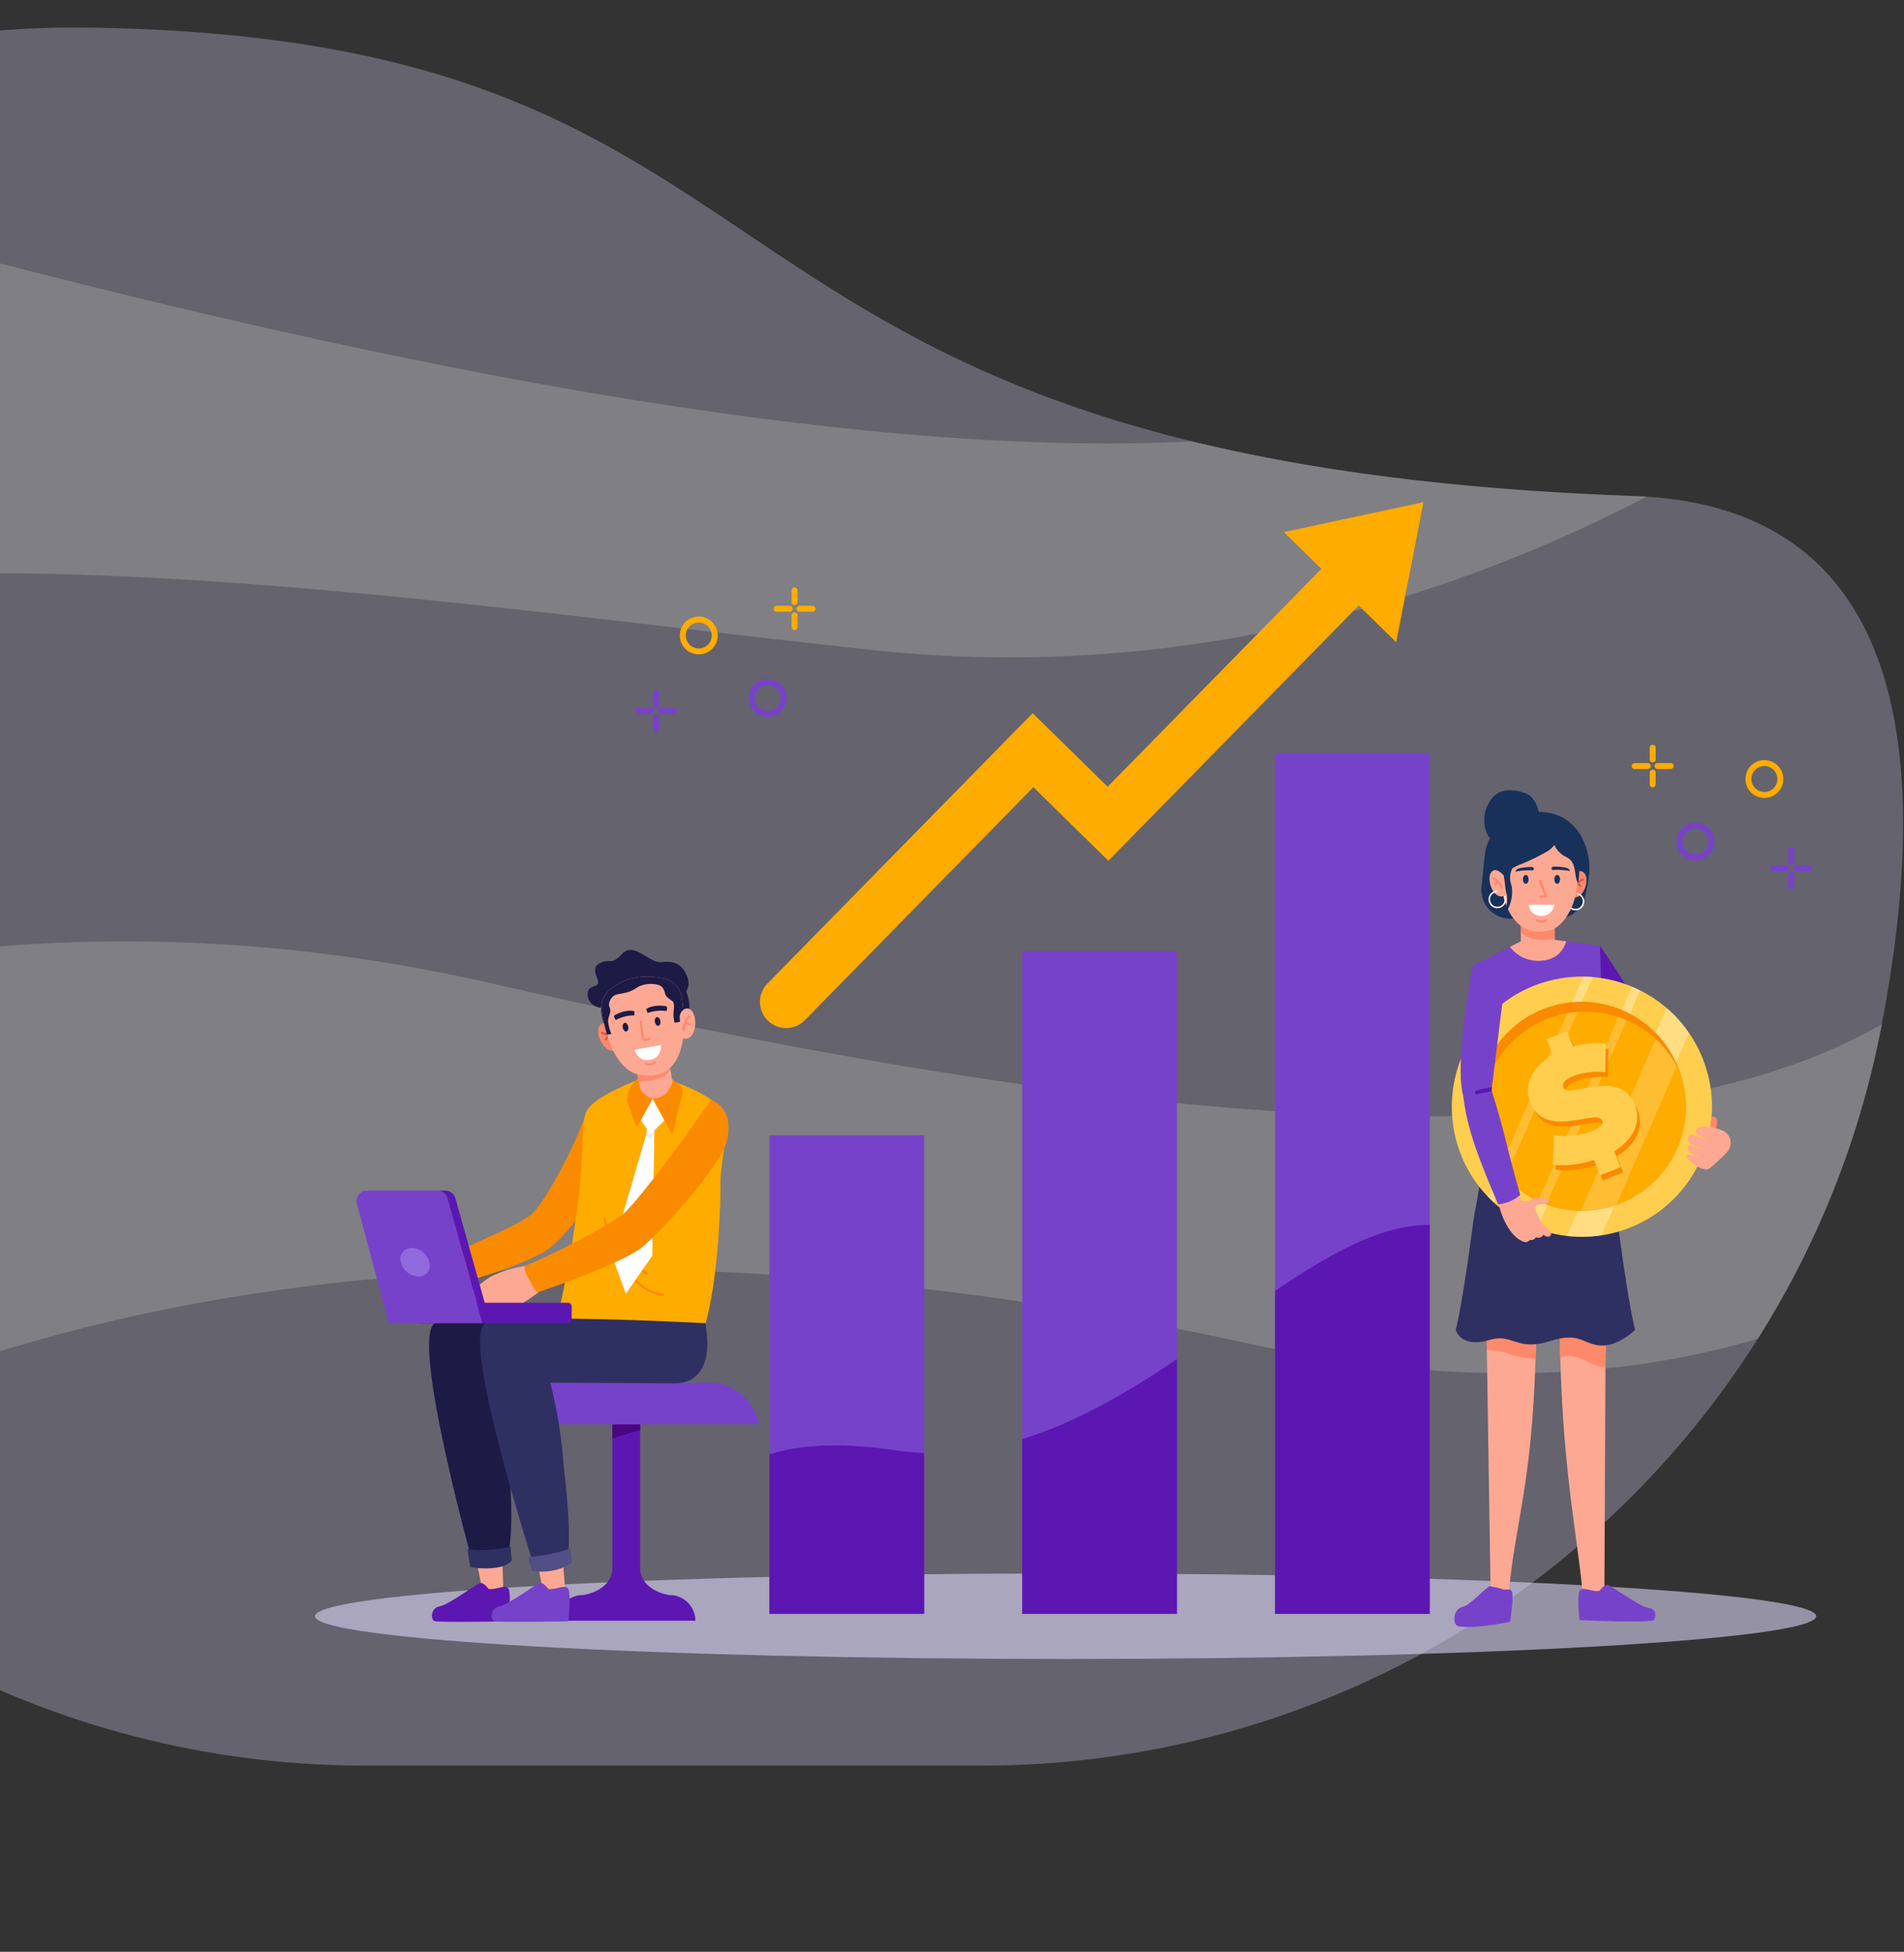 <svg xmlns="http://www.w3.org/2000/svg" width="650.086" height="666.4" viewBox="0 0 650.086 666.4">
    <rect x="0" y="0" width="650.086" height="666.4" fill="#333333" stroke="none"/>
    <defs>
        <clipPath id="clip-path">
            <path id="Rectangle_16990" fill="#fff" stroke="#707070" d="M0 0H650.086V666.4H0z" transform="translate(0 -0.001)"/>
        </clipPath>
        <style>
            .cls-13,.cls-15,.cls-18,.cls-5{fill:#fff}.cls-5{opacity:.5}.cls-4{fill:#d8d2f2;opacity:.6}.cls-5{mix-blend-mode:screen;isolation:isolate}.cls-6{fill:#5c17b2}.cls-7{fill:#fda893}.cls-8{fill:#fd896b}.cls-9{fill:#7742ca}.cls-10{fill:#2e3062}.cls-11{fill:#18315b}.cls-12{fill:#d65c48}.cls-14{fill:#ffce4f}.cls-15{opacity:.3}.cls-16{fill:#fa8a00}.cls-17{fill:#ffac00}.cls-18{opacity:.2}.cls-20{fill:#1d1a45}
        </style>
    </defs>
    <g id="Mask_Group_20" clip-path="url(#clip-path)" transform="translate(0 0.001)">
        <g id="Group_11128" transform="translate(-190.943 9.405)">
            <g id="Group_10990" opacity="0.5">
                <g id="Group_10989">
                    <path id="Path_7642" d="M1205.215 516.752l-.009.049a309.127 309.127 0 0 1-42.3 107.36 313.164 313.164 0 0 1-264.829 145.777H686.962a312.859 312.859 0 0 1-226.464-97q-3.817-3.993-7.495-8.141a316.228 316.228 0 0 1-69.169-128.293 310.536 310.536 0 0 1-8.892-48.3l-.117-1.17a545.985 545.985 0 0 1-2.337-85.445c3.4-60.2 18.574-112.488 47.934-151.474 34.16-45.37 87.538-72.715 163.906-73.56 3.172-.029 6.367-.029 9.6.02 210.426 3.175 203.422 99.131 375.768 141.237 39.386 9.626 88.146 16.445 151.02 18.684 1.414.049 2.808.117 4.182.214 88.283 5.645 97.773 88.37 80.317 180.042z" class="cls-4" transform="translate(-371.747 -176.532)"/>
                    <path id="Path_7643" d="M1124.381 289.749c-59.63 31.138-152.787 64.466-264.989 52.315-170.292-18.437-384.656-54.112-487.417 12.564 3.4-60.2 18.574-112.488 47.934-151.474 35.967-8.346 81.711-8.69 139.479 6.23 125.176 32.324 287.707 67.635 409.792 61.467 39.386 9.626 88.146 16.445 151.019 18.684 1.414.048 2.808.117 4.182.214z" class="cls-5" transform="translate(-371.233 -129.574)"/>
                    <path id="Path_7644" d="M1196.837 300.785a309.115 309.115 0 0 1-42.295 107.36c-43.111 12.977-100.463 17.751-174.751 1.524-181.5-39.653-380.571-38.938-527.662 47.255q-3.817-3.993-7.495-8.141a316.232 316.232 0 0 1-69.168-128.293c51.4-24.349 180.133-71.646 346.073-33.767 174.998 39.935 375.608 71.677 475.298 14.062z" class="cls-5" transform="translate(-363.378 39.483)"/>
                </g>
            </g>
            <g id="Group_11127" transform="translate(298.508 162.046)">
                <path id="Path_7645" d="M848.379 378.017c0 8.061-114.738 14.6-256.274 14.6s-256.274-6.536-256.274-14.6 114.738-14.6 256.274-14.6 256.274 6.539 256.274 14.6z" class="cls-4" transform="translate(-335.83 2.353)"/>
                <g id="Group_11036" transform="translate(388.112 98.352)">
                    <path id="Path_7646" d="M599.739 234.489s13.026 18.576 19.328 32.038c11.1 14.216 10.873 22.741 20.5 32.96l-5.236 4.836-19.373-26.461c-1.05-1.727-2.786-3.9-3.921-5.875l-10.858-18.922z" class="cls-6" transform="translate(-549.151 -181.393)"/>
                    <g id="Group_10991" transform="translate(36.779 176.171)">
                        <path id="Path_7647" d="M591.432 308.527c.022 6.461.113 12.3.266 17.61 1.159 40.569 5.665 59.162 7.745 81.269 2.344 1.031 5.338-.185 7.329-1.4l.356-76.741.324-20.739z" class="cls-7" transform="translate(-591.432 -308.527)"/>
                        <path id="Path_7648" d="M591.432 308.527c.022 6.461.113 12.3.266 17.61a8.364 8.364 0 0 1 6.174-.043c4.324 1.558 5.469 3.158 9.256 3.172l.324-20.739z" class="cls-8" transform="translate(-591.432 -308.527)"/>
                    </g>
                    <g id="Group_10994" transform="translate(43.212 271.321)">
                        <g id="Group_10993">
                            <g id="Group_10992">
                                <path id="Path_7649" d="M602.523 367.786s1.476-2.078 2.686-2.018 10.7 7.269 13.9 7.811 2.64 2.907 2.081 4.121-25.49.108-25.49.108-.846-7.4-.083-9.68 4.419.248 6.906-.342z" class="cls-9" transform="translate(-595.302 -365.766)"/>
                            </g>
                        </g>
                    </g>
                    <path id="Path_7650" d="M576.34 306.653l.286 18.2 1.281 82.069 6.234.328c2.217-23.607 7.84-36.646 9.114-79.618.186-6.26.3-13.205.311-20.977z" class="cls-7" transform="translate(-564.649 -133.597)"/>
                    <path id="Path_7651" d="M576.34 306.653l.286 18.2a17.963 17.963 0 0 1 7.111 1.009 26.54 26.54 0 0 0 9.518 1.769c.186-6.26.3-13.205.311-20.977z" class="cls-8" transform="translate(-564.649 -133.597)"/>
                    <g id="Group_10995" transform="translate(0.882 271.791)">
                        <path id="Path_7652" d="M586.076 366.975a29.376 29.376 0 0 0-4.126-.926c-.9 0-7.035 6.608-9.066 6.965-3.684.648-3.8 6.378-1.569 6.706 6.445.946 17.547-1.574 17.547-1.574s1.157-7.334.758-9.65-1.752-.808-3.544-1.521z" class="cls-9" transform="translate(-569.837 -366.049)"/>
                    </g>
                    <g id="Group_10996" transform="translate(1.368 122.93)">
                        <path id="Path_7653" d="M570.13 337.859a4.053 4.053 0 0 0 .309.748c.813 1.578 3.5 4.914 11.138 2.67.246-.072.484-.136.717-.191a11.193 11.193 0 0 1 4.071-.3c4.435.525 7.01 3.674 16.07.834 8.165-2.558 10.283-.3 14.08.933a13.4 13.4 0 0 0 2.5.563 8.7 8.7 0 0 0 1.348.065c3.557-.086 6.978-2.168 9.031-3.7a21.447 21.447 0 0 0 1.946-1.626c-.174-.731-.351-1.516-.527-2.346-.685-3.2-1.38-7.083-2.068-11.312q-.312-1.908-.619-3.9c-.5-3.218-.983-6.563-1.448-9.912a.313.313 0 0 1-.008-.055q-.294-2.08-.57-4.148l-.026-.195c-.594-4.417-1.144-8.73-1.627-12.635l-.522-4.276c-.9-7.442-1.456-12.575-1.456-12.575l-21.733.886-19.75-.808a20.3 20.3 0 0 0-1.833 6.676c-.156 1.31-.677 3.2-.868 4.791-.506 4.184-1.649 8.819-2.354 14.151q-.279 2.089-.567 4.229c-1.358 9.972-2.929 20.412-4.435 27.794-.27 1.315-.536 2.535-.799 3.639z" class="cls-10" transform="translate(-570.13 -276.499)"/>
                    </g>
                    <g id="Group_11003" transform="translate(7.2 50.01)">
                        <g id="Group_11000">
                            <g id="Group_10998">
                                <g id="Group_10997">
                                    <path id="Path_7654" d="M617.894 272.205l4.543 44.986c-18.39 8.114-47.439 0-47.439 0l7.6-38.9-8.961-35.825 6.446-3.245 1.3-.658 2.833-1.426 2.063-1.037 6.887-3.471 12.383 1.606 4.289.554 3.807.49 1.478.191 1.9.246.484 20.229a23.9 23.9 0 0 1 2.5 8.975 9.306 9.306 0 0 1-1.917 6.014l-.025.033c-.066.085-.128.166-.195.246l.022.919z" class="cls-9" transform="translate(-573.638 -232.632)"/>
                                </g>
                            </g>
                            <g id="Group_10999" transform="translate(12.65)">
                                <path id="Path_7655" d="M600.518 234.238c-1.169 3.325-3.343 6.034-7.984 6.525a12.1 12.1 0 0 1-11.285-4.659l6.887-3.471z" class="cls-7" transform="translate(-581.248 -232.632)"/>
                            </g>
                        </g>
                        <g id="Group_11002" transform="translate(19.916 38.341)">
                            <g id="Group_11001">
                                <path id="Path_7656" d="M609.937 255.943l.022.919v.066a57.783 57.783 0 0 1-13.185 3.024 54.309 54.309 0 0 1-10.65.131.548.548 0 1 1 .095-1.092 56.063 56.063 0 0 0 23.914-3.295l-.196.247z" class="cls-6" transform="translate(-585.619 -255.697)"/>
                            </g>
                        </g>
                    </g>
                    <g id="Group_11019" transform="translate(10.115)">
                        <g id="Group_11011">
                            <path id="Path_7657" d="M595.021 214.725s.447-9.477-5.316-11.3c-8.975-2.834-11.473 1.82-12.858 4.9-1.775 3.941-1.017 11.673 4.337 12.419 7.992 1.114 13.341-3.371 13.837-6.019z" class="cls-11" transform="translate(-574.998 -202.548)"/>
                            <path id="Path_7658" d="M601.2 243.457a9.856 9.856 0 0 0 9.648-7.835 51.948 51.948 0 0 0 1.36-7.834v-.042c.042-.517.065-1.034.068-1.543.061-7.477-4.548-21.135-20.762-18.964 0 0-13.455 1.536-14.986 14.683 0 0-.638 6.066-1.062 10.458l-.022.231a9.852 9.852 0 0 0 9.808 10.845z" class="cls-11" transform="translate(-575.392 -199.593)"/>
                            <g id="Group_11008" transform="translate(29.139 27.59)">
                                <path id="Path_7659" d="M594.581 220.613s2.317-2.934 4.039-.507-.713 9.593-4.929 7.843z" class="cls-8" transform="translate(-592.411 -219.145)"/>
                                <g id="Group_11005" transform="translate(1.843 2.569)">
                                    <g id="Group_11004">
                                        <path id="Path_7660" d="M594.386 224.711a.356.356 0 0 0 .344-.248 5.4 5.4 0 0 1 3.09-3.118.333.333 0 0 0 .206-.436.364.364 0 0 0-.459-.2 6.014 6.014 0 0 0-3.524 3.569.335.335 0 0 0 .246.417.331.331 0 0 0 .097.016z" class="cls-12" transform="translate(-594.03 -220.69)"/>
                                    </g>
                                </g>
                                <g id="Group_11006" transform="translate(3.095 3.899)">
                                    <path id="Path_7661" d="M596.322 223.068a.37.37 0 0 0 .193-.055.327.327 0 0 0 .106-.467 3.2 3.2 0 0 0-1.336-1.026.363.363 0 0 0-.471.171.331.331 0 0 0 .18.447 2.555 2.555 0 0 1 1.029.773.359.359 0 0 0 .299.157z" class="cls-12" transform="translate(-594.783 -221.49)"/>
                                </g>
                                <g id="Group_11007" transform="translate(0 7.502)">
                                    <path id="Path_7662" d="M594.048 224.913a2.5 2.5 0 1 0 2.412-.78.455.455 0 0 1 .09-.475 2.994 2.994 0 1 1-3.629 2.924 2.963 2.963 0 0 1 .67-1.875c.151.07.309.138.457.206z" class="cls-13" transform="translate(-592.921 -223.658)"/>
                                </g>
                            </g>
                            <path id="Path_7663" d="M583.486 229.047v8.792s4.086 3.152 7.274 3.426 4.285-3.481 4.285-3.481V229.6z" class="cls-7" transform="translate(-570.031 -184.997)"/>
                            <path id="Path_7664" d="M583.486 229.565v3.508c2.139 2.374 5.936 3.215 11.558 2.385v-5.336z" class="cls-8" transform="translate(-570.031 -184.654)"/>
                            <path id="Path_7665" d="M605.643 228.95c-.1.849-.221 1.712-.374 2.573-1.011 5.717-4.626 11.892-9.192 12.928-9.859 2.237-13.954-5.506-15.531-11.219-.175-.635.153-1.361.015-2.113a57.589 57.589 0 0 1-1.21-5.8c-.111-1.381-.191-2.746-.249-3.978a8.075 8.075 0 0 1 5-7.913c4.533-1.8 11.415-3.232 17.935.593a8.14 8.14 0 0 1 3.973 6.887 60.937 60.937 0 0 1-.367 8.042z" class="cls-7" transform="translate(-572.942 -196.549)"/>
                            <g id="Group_11009" transform="translate(19.612 30.5)">
                                <path id="Path_7666" d="M587.775 227.22a.382.382 0 0 1-.063-.76l1.315-.221-1.812-4.826a.383.383 0 1 1 .716-.269l2.139 5.7-2.232.376a.422.422 0 0 1-.063 0z" class="cls-8" transform="translate(-587.19 -220.896)"/>
                            </g>
                            <path id="Path_7667" d="M590.38 221.468c0 .843.434 1.528.971 1.528s.971-.685.971-1.528-.434-1.528-.971-1.528-.971.683-.971 1.528z" class="cls-11" transform="translate(-565.465 -191.029)"/>
                            <path id="Path_7668" d="M583.922 221.468c0 .843.434 1.528.971 1.528s.971-.685.971-1.528-.434-1.528-.971-1.528-.971.683-.971 1.528z" class="cls-11" transform="translate(-569.742 -191.029)"/>
                            <path id="Path_7669" d="M594.588 218.59a18.658 18.658 0 0 0-4.041-.346c-.444.017-.8.351-.736.7v.01a.621.621 0 0 0 .7.444 21.225 21.225 0 0 1 5.541.347.724.724 0 0 0-.294-.605 2.334 2.334 0 0 0-1.17-.55z" class="cls-11" transform="translate(-565.847 -192.157)"/>
                            <path id="Path_7670" d="M583.871 218.719a18.627 18.627 0 0 1 4.036-.4c.442.008.8.337.746.691v.008a.621.621 0 0 1-.7.452 21.307 21.307 0 0 0-5.536.424.726.726 0 0 1 .286-.608 2.346 2.346 0 0 1 1.168-.567z" class="cls-11" transform="translate(-570.744 -192.104)"/>
                            <path id="Path_7671" d="M593.884 226.072a4.351 4.351 0 0 1-4.407 3.812c-3.185 0-4.079-2.257-4.387-3.812z" class="cls-13" transform="translate(-568.969 -186.967)"/>
                            <g id="Group_11010" transform="translate(18.543 44.015)">
                                <path id="Path_7672" d="M588.559 230.236a3.734 3.734 0 0 0 1.76-.515.375.375 0 1 0-.394-.638 3.031 3.031 0 0 1-1.366.4 3.212 3.212 0 0 1-1.443-.4.375.375 0 1 0-.387.642 3.9 3.9 0 0 0 1.83.511z" class="cls-8" transform="translate(-586.547 -229.026)"/>
                            </g>
                            <path id="Path_7673" d="M606.456 228.543c-.091.078-.181.05-.264-.1-1.3-2.3-.078-6.877-3.933-8.632a8.175 8.175 0 0 1-3.988-4.086 8.307 8.307 0 0 1-2.42 2.2 69.475 69.475 0 0 1-9.04 4.4 15.1 15.1 0 0 0-3.027 1.523l.082.023a6.9 6.9 0 0 0-.343 5.293c.932 3.22-.268 8.533-2.339 9.758.036-.09 1.591-3.764.713-6.761-.507-1.719-.5-4.452-.982-6.091-.53-.366-1.759-.982-2.174-1.23-.118-1.41-.2-2.8-.264-4.054a8.223 8.223 0 0 1 5.27-8.067c4.776-1.837 12.032-3.291 18.906.605a8.263 8.263 0 0 1 4.189 7.022 60.35 60.35 0 0 1-.386 8.197z" class="cls-11" transform="translate(-573.356 -197.04)"/>
                        </g>
                        <g id="Group_11018" transform="translate(2.457 27.269)">
                            <path id="Path_7674" d="M581.846 220.717s-2.693-3.268-4.282-.911.758 9.58 4.648 7.881z" class="cls-7" transform="translate(-576.744 -218.952)"/>
                            <g id="Group_11012" transform="translate(0 7.025)">
                                <path id="Path_7675" d="M582.08 225a2.487 2.487 0 0 1 .219 1.775 2.507 2.507 0 1 1-2.369-3.119.575.575 0 0 0 .026-.482 2.993 2.993 0 1 0 2.811 3.717 2.966 2.966 0 0 0-.193-1.981z" class="cls-13" transform="translate(-576.87 -223.178)"/>
                            </g>
                            <g id="Group_11014" transform="translate(1.139 2.415)">
                                <g id="Group_11013">
                                    <path id="Path_7676" d="M580.935 224.31a.328.328 0 0 1-.316-.239 5.085 5.085 0 0 0-2.851-3.029.329.329 0 1 1 .233-.615 5.661 5.661 0 0 1 3.252 3.466.327.327 0 0 1-.318.417z" class="cls-8" transform="translate(-577.555 -220.405)"/>
                                </g>
                            </g>
                            <g id="Group_11017" transform="translate(1.943 3.707)">
                                <g id="Group_11016">
                                    <g id="Group_11015">
                                        <path id="Path_7677" d="M578.368 222.713a.319.319 0 0 1-.178-.053.329.329 0 0 1-.1-.454 3.011 3.011 0 0 1 1.235-1 .329.329 0 0 1 .268.6 2.384 2.384 0 0 0-.949.751.327.327 0 0 1-.276.156z" class="cls-8" transform="translate(-578.039 -221.182)"/>
                                    </g>
                                </g>
                            </g>
                        </g>
                    </g>
                    <g id="Group_11026" transform="translate(0 63.638)">
                        <path id="Path_7678" d="M655.066 269.014a44.393 44.393 0 0 1-56.666 57.924q-1.5-.551-2.957-1.21a44.415 44.415 0 0 1-11.718-7.716q-1.025-.935-1.99-1.937a44.259 44.259 0 0 1-9.342-14.577q-.3-.768-.57-1.548a44.436 44.436 0 0 1 42.377-59.117q1.611.017 3.207.153a44.476 44.476 0 0 1 13.438 3.286q1.409.589 2.773 1.27a44.206 44.206 0 0 1 20.816 21.949c.222.503.431 1.009.632 1.523z" class="cls-14" transform="translate(-569.307 -240.831)"/>
                        <path id="Path_7679" d="M634.624 255.73l-29.776 69.159a44.078 44.078 0 0 1-11.914.219l34.077-77.831a44.194 44.194 0 0 1 7.613 8.453z" class="cls-15" transform="translate(-553.658 -236.561)"/>
                        <path id="Path_7680" d="M612.453 240.985l-33.68 77.025q-1.025-.935-1.99-1.937l32.464-75.241q1.61.017 3.206.153z" class="cls-15" transform="translate(-564.356 -240.83)"/>
                        <path id="Path_7681" d="M623.2 244.171l-35.216 81.4q-1.5-.551-2.957-1.21l35.4-81.455q1.412.583 2.773 1.265z" class="cls-15" transform="translate(-558.894 -239.459)"/>
                        <path id="Path_7682" d="M643.214 268.719c.2.507.386 1.019.564 1.529a35.5 35.5 0 0 1-66.014 25.937c-.216-.5-.429-1-.628-1.5a35.5 35.5 0 1 1 66.079-25.962z" class="cls-16" transform="translate(-565.752 -237.274)"/>
                        <path id="Path_7683" d="M643.3 269.041a35.543 35.543 0 0 1-20.621 44.49c-.4.156-.793.3-1.19.442a35.328 35.328 0 0 1-23.9-.13c-.951-.346-1.883-.73-2.806-1.155a35.526 35.526 0 0 1-11.169-8.122 33.691 33.691 0 0 1-2.178-2.593 35.134 35.134 0 0 1-4.149-7 35.5 35.5 0 0 1 27.428-46.415 34.368 34.368 0 0 1 3.5-.441 35.455 35.455 0 0 1 13.94 1.755q1.434.481 2.833 1.089a35.395 35.395 0 0 1 17.127 15.676c.429.781.824 1.584 1.185 2.404z" class="cls-17" transform="translate(-565.277 -236.066)"/>
                        <path id="Path_7684" d="M628.594 262.918l-20.629 47.331a35.272 35.272 0 0 1-12.148 2.016l25.548-58.618a35.273 35.273 0 0 1 7.229 9.271z" class="cls-18" transform="translate(-551.75 -232.342)"/>
                        <path id="Path_7685" d="M605.812 248.083l-24.606 56.444a33.689 33.689 0 0 1-2.178-2.593l23.279-53.41a34.376 34.376 0 0 1 3.505-.441z" class="cls-18" transform="translate(-562.868 -236.027)"/>
                        <path id="Path_7686" d="M617.267 250.228l-27.4 62.877c-.951-.346-1.884-.73-2.806-1.155l27.377-62.811q1.431.481 2.829 1.089z" class="cls-18" transform="translate(-557.55 -235.328)"/>
                        <g id="Group_11025" transform="translate(26.018 18.622)">
                            <g id="Group_11023" transform="translate(0.919 1.747)">
                                <g id="Group_11022">
                                    <g id="Group_11021">
                                        <g id="Group_11020">
                                            <path id="Path_7687" d="M614.957 294.08l2.156 5.489-6.972 2.74-2.06-5.241c-5.062 1.646-10.384 2.2-14.07 1.533l.417-9.984a25.515 25.515 0 0 0 12.667-1.323c3.313-1.3 4.227-2.46 3.762-3.647-1.711-4.352-19.469 6.679-24.541-6.229-2.2-5.587.013-11.879 7.678-16.2l-2.119-5.391 6.973-2.739 2.08 5.291a27.764 27.764 0 0 1 11.166-1.075l-.19 9.836a22.943 22.943 0 0 0-10.654 1.217c-3.411 1.341-4.111 2.758-3.644 3.945 1.631 4.154 19.409-6.827 24.423 5.931 2.099 5.336.071 11.5-7.072 15.847z" class="cls-16" transform="translate(-585.512 -253.084)"/>
                                        </g>
                                    </g>
                                </g>
                            </g>
                            <g id="Group_11024" transform="translate(0)">
                                <path id="Path_7688" d="M614.4 293.031l2.157 5.489-6.973 2.74-2.06-5.243c-5.062 1.647-10.383 2.2-14.07 1.533l.417-9.982a25.514 25.514 0 0 0 12.667-1.323c3.313-1.3 4.227-2.462 3.762-3.649-1.711-4.35-19.469 6.679-24.539-6.227-2.2-5.589.013-11.881 7.676-16.2l-2.118-5.389 6.972-2.741 2.08 5.293a27.765 27.765 0 0 1 11.166-1.077l-.188 9.836A22.964 22.964 0 0 0 600.7 267.3c-3.413 1.34-4.113 2.756-3.645 3.943 1.632 4.154 19.411-6.827 24.423 5.931 2.097 5.344.066 11.51-7.078 15.857z" class="cls-14" transform="translate(-584.959 -252.033)"/>
                            </g>
                        </g>
                    </g>
                    <g id="Group_11034" transform="translate(3.033 59.352)">
                        <g id="Group_11032">
                            <g id="Group_11031">
                                <g id="Group_11030">
                                    <g id="Group_11029">
                                        <path id="Path_7689" d="M596.794 299.942c.761-1.26-2.111-2.65-3.1-4.142s-2.887-5.742-1.933-6.084a13.177 13.177 0 0 1 2.979-.437c.836-.091 1.928-1.057 1.323-1.549s-3.3-.655-4.55-.429c-.444.083-1.451.587-2.055.811a3.817 3.817 0 0 1-2.768.068c-.347-1.162-.7-2.457-1.007-3.148-1.2-.532-6.566.17-6.847 2.927a38.824 38.824 0 0 0 .992 4.3c2.884 7.81 6.221 9.234 7.554 9.892a1.962 1.962 0 0 0 2.329-.618 1.752 1.752 0 0 0 1.978-.823c2.126.5 2.517-.9 2.517-.9s1.825 1.39 2.588.132z" class="cls-7" transform="translate(-566.028 -207.379)"/>
                                        <g id="Group_11027">
                                            <path id="Path_7690" d="M585.842 248.051c-2.277 17.428-3.531 28.776-4.046 32.246l-.071.46c-.053.331-.085.5-.085.5l-2.633.886-.461.156h-.01l-6.2 2.091c-.1-.288-.188-.587-.273-.9-3.295-11.774 3.237-44.758 3.237-44.758 6.859-3.067 10.542 9.319 10.542 9.319z" class="cls-9" transform="translate(-571.132 -238.252)"/>
                                        </g>
                                        <g id="Group_11028" transform="translate(0.929 43.007)">
                                            <path id="Path_7691" d="M591.128 299.954a14.071 14.071 0 0 1-7.557 3.228c-6.576-15.479-10.641-25.808-11.881-36.815l4.131-.967 1.425-.336h.008l4.016-.939s.045.143.133.407l.193.59c.8 2.53 3 9.741 4.884 17.428 2.32 9.484 4.648 17.404 4.648 17.404z" class="cls-9" transform="translate(-571.69 -264.124)"/>
                                        </g>
                                    </g>
                                </g>
                            </g>
                        </g>
                        <g id="Group_11033" transform="translate(4.863 42.045)">
                            <path id="Path_7692" d="M579.7 264.508s.045.143.133.407c-1.177.2-2.332.439-3.227.635h-.01c-1 .224-1.682.4-1.705.4a.7.7 0 0 1-.165.023.67.67 0 0 1-.65-.507.674.674 0 0 1 .484-.818c.166-.042 2.681-.682 5.3-1.11l-.071.461c-.055.337-.089.509-.089.509z" class="cls-6" transform="translate(-574.057 -263.545)"/>
                        </g>
                    </g>
                    <g id="Group_11035" transform="translate(80.333 111.478)">
                        <path id="Path_7693" d="M622.222 275.659l1.727-.492s1.647-3.813.545-5.125a1.27 1.27 0 0 0-1.529-.3z" class="cls-8" transform="translate(-614.593 -269.61)"/>
                        <path id="Path_7694" d="M631.13 280.508a4.7 4.7 0 0 0 .948-5.318 4.751 4.751 0 0 0-2.748-2.38c-4.375-1.642-8.4-1.561-8.7.379-.116.728 2.065 2.229 4.123 2.685a18.4 18.4 0 0 1-4.693-1.2c-2.278-.961-3.15 2.1-.3 3.326a14.155 14.155 0 0 0 3.4 1.233 13.2 13.2 0 0 1-3.956-1.042c-1.3-.751-2.394 1.361.229 2.716 1.217.628 2.616 1.34 2.616 1.34s-1.936-.625-2.945-.941-2.334.4-.72 1.878c1.268 1.164 4.914 4.073 6.922 2.7a58.931 58.931 0 0 0 5.824-5.376z" class="cls-7" transform="translate(-617.633 -268.258)"/>
                    </g>
                </g>
                <g id="Group_11041" transform="translate(151.909 0)">
                    <g id="Group_11040" transform="translate(3.233 85.679)">
                        <g id="Group_11037" transform="translate(86.32 67.608)">
                            <path id="Rectangle_16986" d="M0 0H52.813V226.291H0z" class="cls-9" transform="translate(0)"/>
                            <path id="Path_7695" d="M481.086 346.689c18.713-5.778 36.255-16.139 52.814-27.279v86.964h-52.814z" class="cls-6" transform="translate(-481.086 -180.082)"/>
                        </g>
                        <g id="Group_11038" transform="translate(0 130.488)">
                            <path id="Rectangle_16987" d="M0 0H52.813V163.41H0z" class="cls-9"/>
                            <path id="Path_7696" d="M472.2 338.783a93.262 93.262 0 0 0 9.776.9v54.958h-52.817V340.2c9.341-3.083 23.02-4.341 43.041-1.417z" class="cls-6" transform="translate(-429.159 -231.227)"/>
                        </g>
                        <g id="Group_11039" transform="translate(172.64)">
                            <path id="Rectangle_16988" d="M0 0H52.813V293.899H0z" class="cls-9"/>
                            <path id="Path_7697" d="M585.826 291.819v132.829h-52.812V314.372c18.769-12.748 36.263-22.621 52.812-22.553z" class="cls-6" transform="translate(-533.013 -130.749)"/>
                        </g>
                    </g>
                    <path id="Path_7698" d="M653.76 143.382L606.1 153.6l12.8 12.552-72.971 74.39-25.607-25.112-90.551 92.315a8.933 8.933 0 0 0 .121 12.634 8.934 8.934 0 0 0 12.635-.121l78.039-79.558 25.606 25.116 85.481-87.147 12.8 12.554z" class="cls-17" transform="translate(-427.214 -143.382)"/>
                </g>
                <g id="Group_11076" transform="translate(14.172 152.905)">
                    <g id="Group_11042" transform="translate(46.725 147.69)">
                        <path id="Path_7699" d="M432.745 399.839h-47.178a8.766 8.766 0 0 1 8.764-8.764h.081s10.012-1.307 10.012-9.484V332.8h9.464v48.8c0 8.177 10.012 9.484 10.012 9.484h.081a8.763 8.763 0 0 1 8.764 8.755z" class="cls-6" transform="translate(-363.786 -318.525)"/>
                        <path id="Path_7700" fill="#4a0681" d="M406.375 332.8v1.941l-9.464 2.809v-4.75z" transform="translate(-356.272 -318.525)"/>
                        <path id="Path_7701" d="M463.2 338.482h-90.736a17.365 17.365 0 0 1 17.136-14.271l28.234.075 28.233-.075a17.365 17.365 0 0 1 17.133 14.271z" class="cls-9" transform="translate(-372.464 -324.211)"/>
                    </g>
                    <g id="Group_11075" transform="translate(0)">
                        <g id="Group_11043" transform="translate(24.133 55.252)">
                            <path id="Path_7702" d="M412.962 269.143C410.591 277.9 398.641 300.727 394 304c-6.039 4.259-24.975 12.25-34.824 16.326-1.777.735 4.814 8.511 4.814 8.511s25.472-6.476 35.848-13.1c2.936-1.875 9.3-8.238 17.348-21 2.44-3.868 8.092-11.555 8.721-17.044.722-6.317-6.396-10.664-12.945-8.55z" class="cls-16" transform="translate(-358.873 -268.603)"/>
                        </g>
                        <g id="Group_11070" transform="translate(24.76)">
                            <g id="Group_11046" transform="translate(0 124.086)">
                                <g id="Group_11045" transform="translate(0.99 83.706)">
                                    <path id="Path_7703" d="M377.83 360.366l.327 9.533s-2.356 1.745-7.228.878l-1.99-10.251z" class="cls-7" transform="translate(-353.823 -360.366)"/>
                                    <g id="Group_11044" transform="translate(0 8.323)">
                                        <path id="Path_7704" d="M379.162 367.386s-1.5-2.081-2.723-2.011-10.722 7.406-13.949 7.976-3.069 4.585-1.8 5.042c1.445.519 25.307.071 25.307.071s.906-8.489.12-10.783-4.446.282-6.955-.295z" class="cls-6" transform="translate(-359.846 -365.373)"/>
                                    </g>
                                </g>
                                <path id="Path_7705" d="M409.166 312.481s-36.888-6.087-47.966.851c-8.4 5.261 13.072 82.348 13.072 82.348 3.853 1.2 9.169.637 11.5-.841 0 0 3.364-10.29.239-36.814-.415-3.526 0-11.568-3.755-25.808l28.08-12.4z" class="cls-20" transform="translate(-359.251 -310.011)"/>
                                <path id="Path_7706" d="M367.179 358.674s.377 4.651 1.034 6.232c0 0 10.557 1.867 14.038-2.3l-.459-4.661s-8.763 1.894-14.613.729z" class="cls-10" transform="translate(-354 -278.263)"/>
                            </g>
                            <g id="Group_11050" transform="translate(43.362 43.646)">
                                <path id="Path_7707" d="M424.733 262.433s10.223 3.338 15.687 8.135.894 19.117 1.027 27.247-1.208 55.334-12.855 61.265c-8.8 4.478-45.823-2.322-43.115-14.389a395.591 395.591 0 0 0 7.587-42.735c1.564-13.166.9-22.89 2.37-28.354s18.578-11.731 18.578-11.731z" class="cls-17" transform="translate(-385.336 -261.456)"/>
                                <g id="Group_11047" transform="translate(16.161 47.722)">
                                    <path id="Path_7708" d="M415.288 317.031a.376.376 0 0 0 .042-.75c-13.769-1.586-19.474-25.42-19.531-25.661a.376.376 0 1 0-.731.171c.233 1 5.885 24.592 20.176 26.236z" class="cls-16" transform="translate(-395.058 -290.329)"/>
                                </g>
                                <g id="Group_11048" transform="translate(21.935 54.956)">
                                    <path id="Path_7709" d="M407.5 306.936a.376.376 0 0 0 .2-.7c-7.324-4.515-8.413-11.171-8.423-11.237a.376.376 0 1 0-.743.111c.042.286 1.137 7.06 8.772 11.768a.381.381 0 0 0 .194.058z" class="cls-16" transform="translate(-398.531 -294.681)"/>
                                </g>
                                <g id="Group_11049" transform="translate(18.844 7.035)">
                                    <path id="Path_7710" d="M396.672 315.021l4.988 13.661 9-12.987.726-41.561.016-2.009-2.383-.425-.43 2.692z" class="cls-13" transform="translate(-396.672 -261.979)"/>
                                    <path id="Path_7711" fill="#ededed" d="M403.841 274.394l1.1 1.475 1.7-1.734.016-2.009-2.383-.425z" transform="translate(-391.924 -261.979)"/>
                                    <path id="Path_7712" d="M410.839 273.34l-4.764 4.713-3.357-4.819 4.106-7.381z" class="cls-13" transform="translate(-392.667 -265.853)"/>
                                </g>
                                <path id="Path_7713" d="M411.775 261.8l1.4 1.076a13.954 13.954 0 0 1 1.11.939 3 3 0 0 1 1.076 3.383 3.9 3.9 0 0 1-.19.667l-3.212 13.053-6.937-12.8a8.178 8.178 0 0 0 6.753-6.318z" class="cls-16" transform="translate(-372.297 -261.506)"/>
                                <path id="Path_7714" d="M403.7 261.621s-4.561 4.413-3.66 8.478l3.175 8.463 5.469-9.906a8.759 8.759 0 0 1-4.984-7.035z" class="cls-16" transform="translate(-375.678 -261.621)"/>
                            </g>
                            <g id="Group_11066" transform="translate(54.144)">
                                <path id="Path_7715" d="M394.809 255.935a15.085 15.085 0 1 0 12.228-17.479 15.086 15.086 0 0 0-12.228 17.479z" class="cls-20" transform="translate(-389.998 -233.472)"/>
                                <path id="Path_7716" d="M396.405 255.122s-4.412-.417-4.58-4.6c-.141-3.559 4.339-2.026 3.5-4.679s-2.073-4.98 1.322-6.28c2.967-1.137 3.391.959 6.887-2.809 4.129-4.452 9.269 3.26 13.568 2.758 6.34-.74 7.76 2.67 8.88 5.4a5.386 5.386 0 0 1-.946 5.148z" class="cls-20" transform="translate(-391.822 -235.365)"/>
                                <g id="Group_11054" transform="translate(3.588 25.022)">
                                    <path id="Path_7717" d="M398.433 251.576s-2.907-2.723-4.2.181 2.537 10.128 6.49 7.5z" class="cls-8" transform="translate(-393.98 -250.417)"/>
                                    <g id="Group_11051" transform="translate(0.969 2.927)">
                                        <path id="Path_7718" d="M398.985 255.89a.369.369 0 0 1-.394-.2 5.681 5.681 0 0 0-3.729-2.779.368.368 0 0 1 .136-.723 6.33 6.33 0 0 1 4.254 3.183.367.367 0 0 1-.171.49.408.408 0 0 1-.096.029z" class="cls-12" transform="translate(-394.563 -252.178)"/>
                                    </g>
                                    <g id="Group_11053" transform="translate(2.275 3.98)">
                                        <g id="Group_11052">
                                            <path id="Path_7719" d="M395.781 254.716a.369.369 0 0 1-.4-.505 3.381 3.381 0 0 1 1.165-1.335.367.367 0 1 1 .412.608 2.676 2.676 0 0 0-.9 1.012.368.368 0 0 1-.277.22z" class="cls-12" transform="translate(-395.349 -252.812)"/>
                                        </g>
                                    </g>
                                </g>
                                <path id="Path_7720" d="M412.853 257.926l1.347 7.62s-1.376 4.98-5.838 5.56c-3.039.4-5.263-3.346-5.263-3.346l-1.295-7.327z" class="cls-7" transform="translate(-385.211 -220.422)"/>
                                <path id="Path_7721" d="M412.853 257.926l.6 3.381c-1.657 2.653-5.218 3.873-10.778 4.029l-.868-4.9z" class="cls-8" transform="translate(-385.211 -220.422)"/>
                                <path id="Path_7722" d="M422.166 248.255a75.5 75.5 0 0 1 .713 9.8c-.012.765-.048 1.488-.115 2.141-.612 5.9-2.921 16.236-14.858 14.209-5.273-.893-8.548-6.011-10.566-11.447a55.1 55.1 0 0 1-2.592-10.293 8.077 8.077 0 0 1 2.839-7.484c5.964-4.929 13.205-4.764 18.123-3.808a8.054 8.054 0 0 1 6.456 6.882z" class="cls-7" transform="translate(-389.948 -231.74)"/>
                                <path id="Path_7723" d="M400.922 251.637c.143.813-.16 1.546-.677 1.637s-1.052-.494-1.2-1.307.16-1.548.677-1.639 1.055.495 1.2 1.309z" class="cls-20" transform="translate(-387.06 -225.461)"/>
                                <path id="Path_7724" d="M407.517 250.471c.143.813-.16 1.546-.677 1.637s-1.052-.494-1.2-1.307.16-1.548.677-1.639 1.056.494 1.2 1.309z" class="cls-20" transform="translate(-382.691 -226.233)"/>
                                <path id="Path_7725" d="M397.3 249.461s3.626-2.229 6.857-1.463v1.438a12.857 12.857 0 0 0-6.352 1.6c-.32-.609-.644-.869-.505-1.575z" class="cls-20" transform="translate(-388.217 -227.104)"/>
                                <path id="Path_7726" d="M410.78 247s-4.171-.853-6.942.976l.5 1.348a12.855 12.855 0 0 1 6.513-.677c.084-.679.298-1.035-.071-1.647z" class="cls-20" transform="translate(-383.864 -227.792)"/>
                                <g id="Group_11057" transform="translate(17.783 24.097)">
                                    <g id="Group_11056">
                                        <g id="Group_11055">
                                            <path id="Path_7727" d="M404.811 256.818a3.944 3.944 0 0 0 1.262-.507.368.368 0 0 0-.392-.622c-.3.189-1.052.537-1.428.394a.4.4 0 0 1-.238-.306 55.528 55.528 0 0 1-.761-5.584.367.367 0 0 0-.731.068 54.047 54.047 0 0 0 .786 5.717 1.121 1.121 0 0 0 .682.791 1.542 1.542 0 0 0 .82.049z" class="cls-8" transform="translate(-402.52 -249.861)"/>
                                        </g>
                                    </g>
                                </g>
                                <path id="Path_7728" d="M401.394 256.509c.559 1.436 2.026 4 5.338 3.414s3.81-3.253 3.825-5.035z" class="cls-13" transform="translate(-385.483 -222.435)"/>
                                <g id="Group_11058" transform="translate(19.522 37.936)">
                                    <path id="Path_7729" d="M405.583 259.637a3.862 3.862 0 0 0 1.677-.806.368.368 0 0 0-.484-.554 3.105 3.105 0 0 1-1.322.635 2.952 2.952 0 0 1-1.385-.155.368.368 0 0 0-.273.683 3.676 3.676 0 0 0 1.787.197z" class="cls-8" transform="translate(-403.566 -258.186)"/>
                                </g>
                                <path id="Path_7730" d="M398.044 260.4a15.4 15.4 0 0 1-1.125-4.345c.043-1.81 1.308-3.1.529-4.694s.68-3.732 1.94-4.266 4.437-.424 7.2-2.39c2.636-1.878 7.816-1.784 8.96-.08 1.381 2.063.076 2.512 3.2 4.457 1.242.775.412 3.5.519 5.165a11.045 11.045 0 0 0 .276 1.932l.083.407 3.223-.57c-.091-2.588-.381-5.411-.682-7.761a8.056 8.056 0 0 0-6.455-6.88c-4.917-.956-12.156-1.122-18.124 3.81a8.078 8.078 0 0 0-2.838 7.48 58.728 58.728 0 0 0 1.817 8z" class="cls-20" transform="translate(-389.948 -231.74)"/>
                                <g id="Group_11065" transform="translate(31.469 19.976)">
                                    <path id="Path_7731" d="M411 253.326a13.554 13.554 0 0 1-.248-2.552 3.074 3.074 0 0 1 1.225-2.939 2.017 2.017 0 0 1 2.763.2c2.208 2.286 1.686 10.7-2.929 9.59z" class="cls-7" transform="translate(-410.753 -247.382)"/>
                                    <g id="Group_11061" transform="translate(0.947 2.411)">
                                        <g id="Group_11060">
                                            <g id="Group_11059">
                                                <path id="Path_7732" d="M411.848 254.164a.365.365 0 0 0 .231-.377 5.688 5.688 0 0 1 1.741-4.314.368.368 0 0 0-.494-.545 6.332 6.332 0 0 0-1.978 4.93.366.366 0 0 0 .4.329.322.322 0 0 0 .1-.023z" class="cls-8" transform="translate(-411.323 -248.833)"/>
                                            </g>
                                        </g>
                                    </g>
                                    <g id="Group_11064" transform="translate(1.379 4.527)">
                                        <g id="Group_11063">
                                            <g id="Group_11062">
                                                <path id="Path_7733" d="M413.576 251.281a.368.368 0 0 0 .081-.64 3.352 3.352 0 0 0-1.689-.535.368.368 0 1 0-.037.735 2.67 2.67 0 0 1 1.295.4.367.367 0 0 0 .35.04z" class="cls-8" transform="translate(-411.583 -250.106)"/>
                                            </g>
                                        </g>
                                    </g>
                                </g>
                            </g>
                            <g id="Group_11069" transform="translate(17.393 125.867)">
                                <g id="Group_11068" transform="translate(4 81.924)">
                                    <path id="Path_7734" d="M390.26 360.366l.793 10.652a21.552 21.552 0 0 1-7.693-.241l-1.99-10.251z" class="cls-7" transform="translate(-365.994 -360.366)"/>
                                    <g id="Group_11067" transform="translate(0 8.323)">
                                        <path id="Path_7735" d="M391.434 367.386s-1.5-2.081-2.723-2.011-10.72 7.406-13.948 7.976-3.067 4.585-1.8 5.042c1.443.519 25.306.071 25.306.071s.908-8.489.121-10.783-4.446.282-6.956-.295z" class="cls-9" transform="translate(-372.12 -365.373)"/>
                                    </g>
                                </g>
                                <path id="Path_7736" d="M446.746 312.657s-63.974-3.519-74.954-.035c-9.447 3 16.379 82.948 16.379 82.948 3.853 1.2 9.208-.47 11.3-2.563 0 0 1.965-4.772-1.162-31.3a162.419 162.419 0 0 0-4.61-28.755l42.437.214c9.091 0 11.967-7.668 11.011-16.708z" class="cls-10" transform="translate(-369.714 -311.083)"/>
                                <path id="Path_7737" fill="#524e86" d="M379.66 361.065a21.861 21.861 0 0 0 1.287 4.9s7.768 1.352 13.5-2.861l-.477-4.779s-7.829 2.675-14.31 2.74z" transform="translate(-363.127 -279.794)"/>
                            </g>
                        </g>
                        <g id="Group_11073" transform="translate(35.228 51.08)">
                            <path id="Path_7738" d="M387.875 300.231s-9.631 1.629-13.648 4.982-9.4 6.24-8.6 7.976 6.473-1.946 6.473-1.946 1.35 3.125 5.993 4.483 14.572-6.624 14.572-6.624z" class="cls-7" transform="translate(-365.548 -243.483)"/>
                            <g id="Group_11072" transform="translate(22.105)">
                                <g id="Group_11071">
                                    <path id="Path_7739" d="M442.545 266.093c-5.372 8.144-25.934 36.3-30.573 39.566-6.039 4.259-22.935 13.107-32.784 17.182-1.777.736 3.948 9.11 3.948 9.11s24.3-7.931 34.674-14.555c2.935-1.875 15.145-14.1 22.928-24.953 2.668-3.715 7.005-8.877 7.633-14.367.722-6.318-1.263-9.699-5.826-11.983z" class="cls-16" transform="translate(-378.845 -266.093)"/>
                                </g>
                            </g>
                        </g>
                        <g id="Group_11074" transform="translate(0 82.133)">
                            <rect id="Rectangle_16989" width="53.462" height="6.967" class="cls-6" rx="1.15" transform="translate(19.994 38.306)"/>
                            <path id="Path_7740" d="M355.358 330.047l-10.878-40.738a3.6 3.6 0 0 1 3.482-4.533H371.9a3.6 3.6 0 0 1 3.471 2.628l11.979 42.643z" class="cls-9" transform="translate(-344.356 -284.773)"/>
                            <path id="Path_7741" d="M364.4 287.405l11.875 42.295h2.734l-11.879-42.295a3.607 3.607 0 0 0-3.471-2.631h-2.735a3.609 3.609 0 0 1 3.476 2.631z" class="cls-6" transform="translate(-333.382 -284.774)"/>
                            <path id="Path_7742" fill="#906add" d="M363.238 301.428a3.743 3.743 0 0 1-3.738 4.866 6.494 6.494 0 0 1-5.991-4.866 3.745 3.745 0 0 1 3.739-4.866 6.5 6.5 0 0 1 5.99 4.866z" transform="translate(-338.379 -276.967)"/>
                        </g>
                    </g>
                </g>
                <g id="Group_11126" transform="translate(109.249 29.112)">
                    <g id="Group_11098" transform="translate(0)">
                        <g id="Group_11078" transform="translate(15.308 9.954)">
                            <g id="Group_11077">
                                <path id="Path_7743" d="M417.222 179.8a6.461 6.461 0 1 1 6.46-6.461 6.469 6.469 0 0 1-6.46 6.461zm0-2.028a4.433 4.433 0 1 0-4.435-4.433 4.439 4.439 0 0 0 4.435 4.437z" class="cls-17" transform="translate(-410.76 -166.883)"/>
                            </g>
                        </g>
                        <g id="Group_11080" transform="translate(38.837 31.293)">
                            <g id="Group_11079">
                                <path id="Path_7744" d="M431.375 192.641a6.461 6.461 0 1 1 6.46-6.46 6.468 6.468 0 0 1-6.46 6.46zm0-2.026a4.433 4.433 0 1 0-4.433-4.433 4.439 4.439 0 0 0 4.433 4.433z" class="cls-9" transform="translate(-424.914 -179.72)"/>
                            </g>
                        </g>
                        <g id="Group_11088" transform="translate(47.324)">
                            <g id="Group_11087" transform="translate(0)">
                                <g id="Group_11083" transform="translate(0 6.272)">
                                    <g id="Group_11081">
                                        <path id="Path_7745" d="M436.516 165.682a1.014 1.014 0 0 0-1.014-1.014h-4.468a1.014 1.014 0 0 0 0 2.028h4.466a1.014 1.014 0 0 0 1.016-1.014z" class="cls-17" transform="translate(-430.02 -164.668)"/>
                                    </g>
                                    <g id="Group_11082" transform="translate(7.821)">
                                        <path id="Path_7746" d="M441.221 165.682a1.014 1.014 0 0 0-1.014-1.014h-4.468a1.014 1.014 0 0 0 0 2.028h4.468a1.014 1.014 0 0 0 1.014-1.014z" class="cls-17" transform="translate(-434.725 -164.668)"/>
                                    </g>
                                </g>
                                <g id="Group_11086" transform="translate(6.146)">
                                    <g id="Group_11084" transform="translate(0 8.531)">
                                        <path id="Path_7747" d="M435.743 171.056v-4.015a1.013 1.013 0 1 0-2.026 0v4.015a1.013 1.013 0 0 0 2.026 0z" class="cls-17" transform="translate(-433.717 -166.027)"/>
                                    </g>
                                    <g id="Group_11085">
                                        <path id="Path_7748" d="M435.743 165.924v-4.014a1.013 1.013 0 1 0-2.026 0v4.014a1.013 1.013 0 0 0 2.026 0z" class="cls-17" transform="translate(-433.717 -160.895)"/>
                                    </g>
                                </g>
                            </g>
                        </g>
                        <g id="Group_11097" transform="translate(0 34.902)">
                            <g id="Group_11096">
                                <g id="Group_11092" transform="translate(0 6.272)">
                                    <g id="Group_11089">
                                        <path id="Path_7749" d="M408.047 186.678a1.013 1.013 0 0 0-1.012-1.014h-4.47a1.013 1.013 0 1 0 0 2.026h4.47a1.013 1.013 0 0 0 1.012-1.012z" class="cls-9" transform="translate(-401.551 -185.664)"/>
                                    </g>
                                    <g id="Group_11091" transform="translate(7.821)">
                                        <g id="Group_11090">
                                            <path id="Path_7750" d="M412.753 186.678a1.014 1.014 0 0 0-1.014-1.014h-4.469a1.013 1.013 0 1 0 0 2.026h4.468a1.014 1.014 0 0 0 1.015-1.012z" class="cls-9" transform="translate(-406.256 -185.664)"/>
                                        </g>
                                    </g>
                                </g>
                                <g id="Group_11095" transform="translate(6.146)">
                                    <g id="Group_11093" transform="translate(0 8.531)">
                                        <path id="Path_7751" d="M407.274 192.05v-4.015a1.013 1.013 0 0 0-2.026 0v4.015a1.013 1.013 0 1 0 2.026 0z" class="cls-9" transform="translate(-405.248 -187.023)"/>
                                    </g>
                                    <g id="Group_11094">
                                        <path id="Path_7752" d="M407.274 186.918V182.9a1.013 1.013 0 0 0-2.026 0v4.015a1.013 1.013 0 1 0 2.026 0z" class="cls-9" transform="translate(-405.248 -181.891)"/>
                                    </g>
                                </g>
                            </g>
                        </g>
                    </g>
                    <g id="Group_11125" transform="translate(340.309 53.694)">
                        <g id="Group_11100" transform="translate(15.307 26.599)">
                            <g id="Group_11099">
                                <path id="Path_7753" d="M628.4 215.658a6.461 6.461 0 1 1-6.46-6.461 6.466 6.466 0 0 1 6.46 6.461zm-10.893 0a4.434 4.434 0 1 0 4.434-4.433 4.438 4.438 0 0 0-4.434 4.433z" class="cls-9" transform="translate(-615.479 -209.197)"/>
                            </g>
                        </g>
                        <g id="Group_11104" transform="translate(38.837 5.26)">
                            <g id="Group_11103">
                                <g id="Group_11102">
                                    <g id="Group_11101">
                                        <path id="Path_7754" d="M642.555 202.82a6.461 6.461 0 1 1-6.461-6.46 6.469 6.469 0 0 1 6.461 6.46zm-10.895 0a4.433 4.433 0 1 0 4.434-4.433 4.439 4.439 0 0 0-4.433 4.433z" class="cls-17" transform="translate(-629.634 -196.36)"/>
                                    </g>
                                </g>
                            </g>
                        </g>
                        <g id="Group_11111" transform="translate(47.323 34.902)">
                            <g id="Group_11107" transform="translate(0 6.272)">
                                <g id="Group_11105">
                                    <path id="Path_7755" d="M641.235 218.979a1.013 1.013 0 0 1-1.012 1.014h-4.47a1.014 1.014 0 0 1 0-2.028h4.47a1.013 1.013 0 0 1 1.012 1.014z" class="cls-9" transform="translate(-634.739 -217.965)"/>
                                </g>
                                <g id="Group_11106" transform="translate(7.821)">
                                    <path id="Path_7756" d="M645.94 218.979a1.014 1.014 0 0 1-1.014 1.014h-4.468a1.014 1.014 0 1 1 0-2.028h4.468a1.014 1.014 0 0 1 1.014 1.014z" class="cls-9" transform="translate(-639.444 -217.965)"/>
                                </g>
                            </g>
                            <g id="Group_11110" transform="translate(6.146)">
                                <g id="Group_11108">
                                    <path id="Path_7757" d="M640.462 215.2v4.015a1.013 1.013 0 1 1-2.026 0V215.2a1.013 1.013 0 0 1 2.026 0z" class="cls-9" transform="translate(-638.436 -214.192)"/>
                                </g>
                                <g id="Group_11109" transform="translate(0 8.531)">
                                    <path id="Path_7758" d="M640.462 220.338v4.014a1.013 1.013 0 0 1-2.026 0v-4.014a1.013 1.013 0 1 1 2.026 0z" class="cls-9" transform="translate(-638.436 -219.324)"/>
                                </g>
                            </g>
                        </g>
                        <g id="Group_11124" transform="translate(0)">
                            <g id="Group_11123" transform="translate(0)">
                                <g id="Group_11117" transform="translate(0 6.274)">
                                    <g id="Group_11113">
                                        <g id="Group_11112">
                                            <path id="Path_7759" d="M612.767 197.982a1.014 1.014 0 0 1-1.014 1.018h-4.47a1.013 1.013 0 0 1 0-2.026h4.47a1.014 1.014 0 0 1 1.014 1.008z" class="cls-17" transform="translate(-606.271 -196.97)"/>
                                        </g>
                                    </g>
                                    <g id="Group_11116" transform="translate(7.821)">
                                        <g id="Group_11115">
                                            <g id="Group_11114">
                                                <path id="Path_7760" d="M617.471 197.982a1.013 1.013 0 0 1-1.013 1.018h-4.47a1.013 1.013 0 0 1 0-2.026h4.47a1.013 1.013 0 0 1 1.013 1.008z" class="cls-17" transform="translate(-610.976 -196.97)"/>
                                            </g>
                                        </g>
                                    </g>
                                </g>
                                <g id="Group_11122" transform="translate(6.144)">
                                    <g id="Group_11119">
                                        <g id="Group_11118">
                                            <path id="Path_7761" d="M612 194.21v4.014a1.014 1.014 0 0 1-2.028 0v-4.014a1.014 1.014 0 1 1 2.028 0z" class="cls-17" transform="translate(-609.967 -193.196)"/>
                                        </g>
                                    </g>
                                    <g id="Group_11121" transform="translate(0 8.531)">
                                        <g id="Group_11120">
                                            <path id="Path_7762" d="M612 199.342v4.014a1.014 1.014 0 0 1-2.028 0v-4.014a1.014 1.014 0 1 1 2.028 0z" class="cls-17" transform="translate(-609.967 -198.328)"/>
                                        </g>
                                    </g>
                                </g>
                            </g>
                        </g>
                    </g>
                </g>
            </g>
        </g>
    </g>
</svg>
